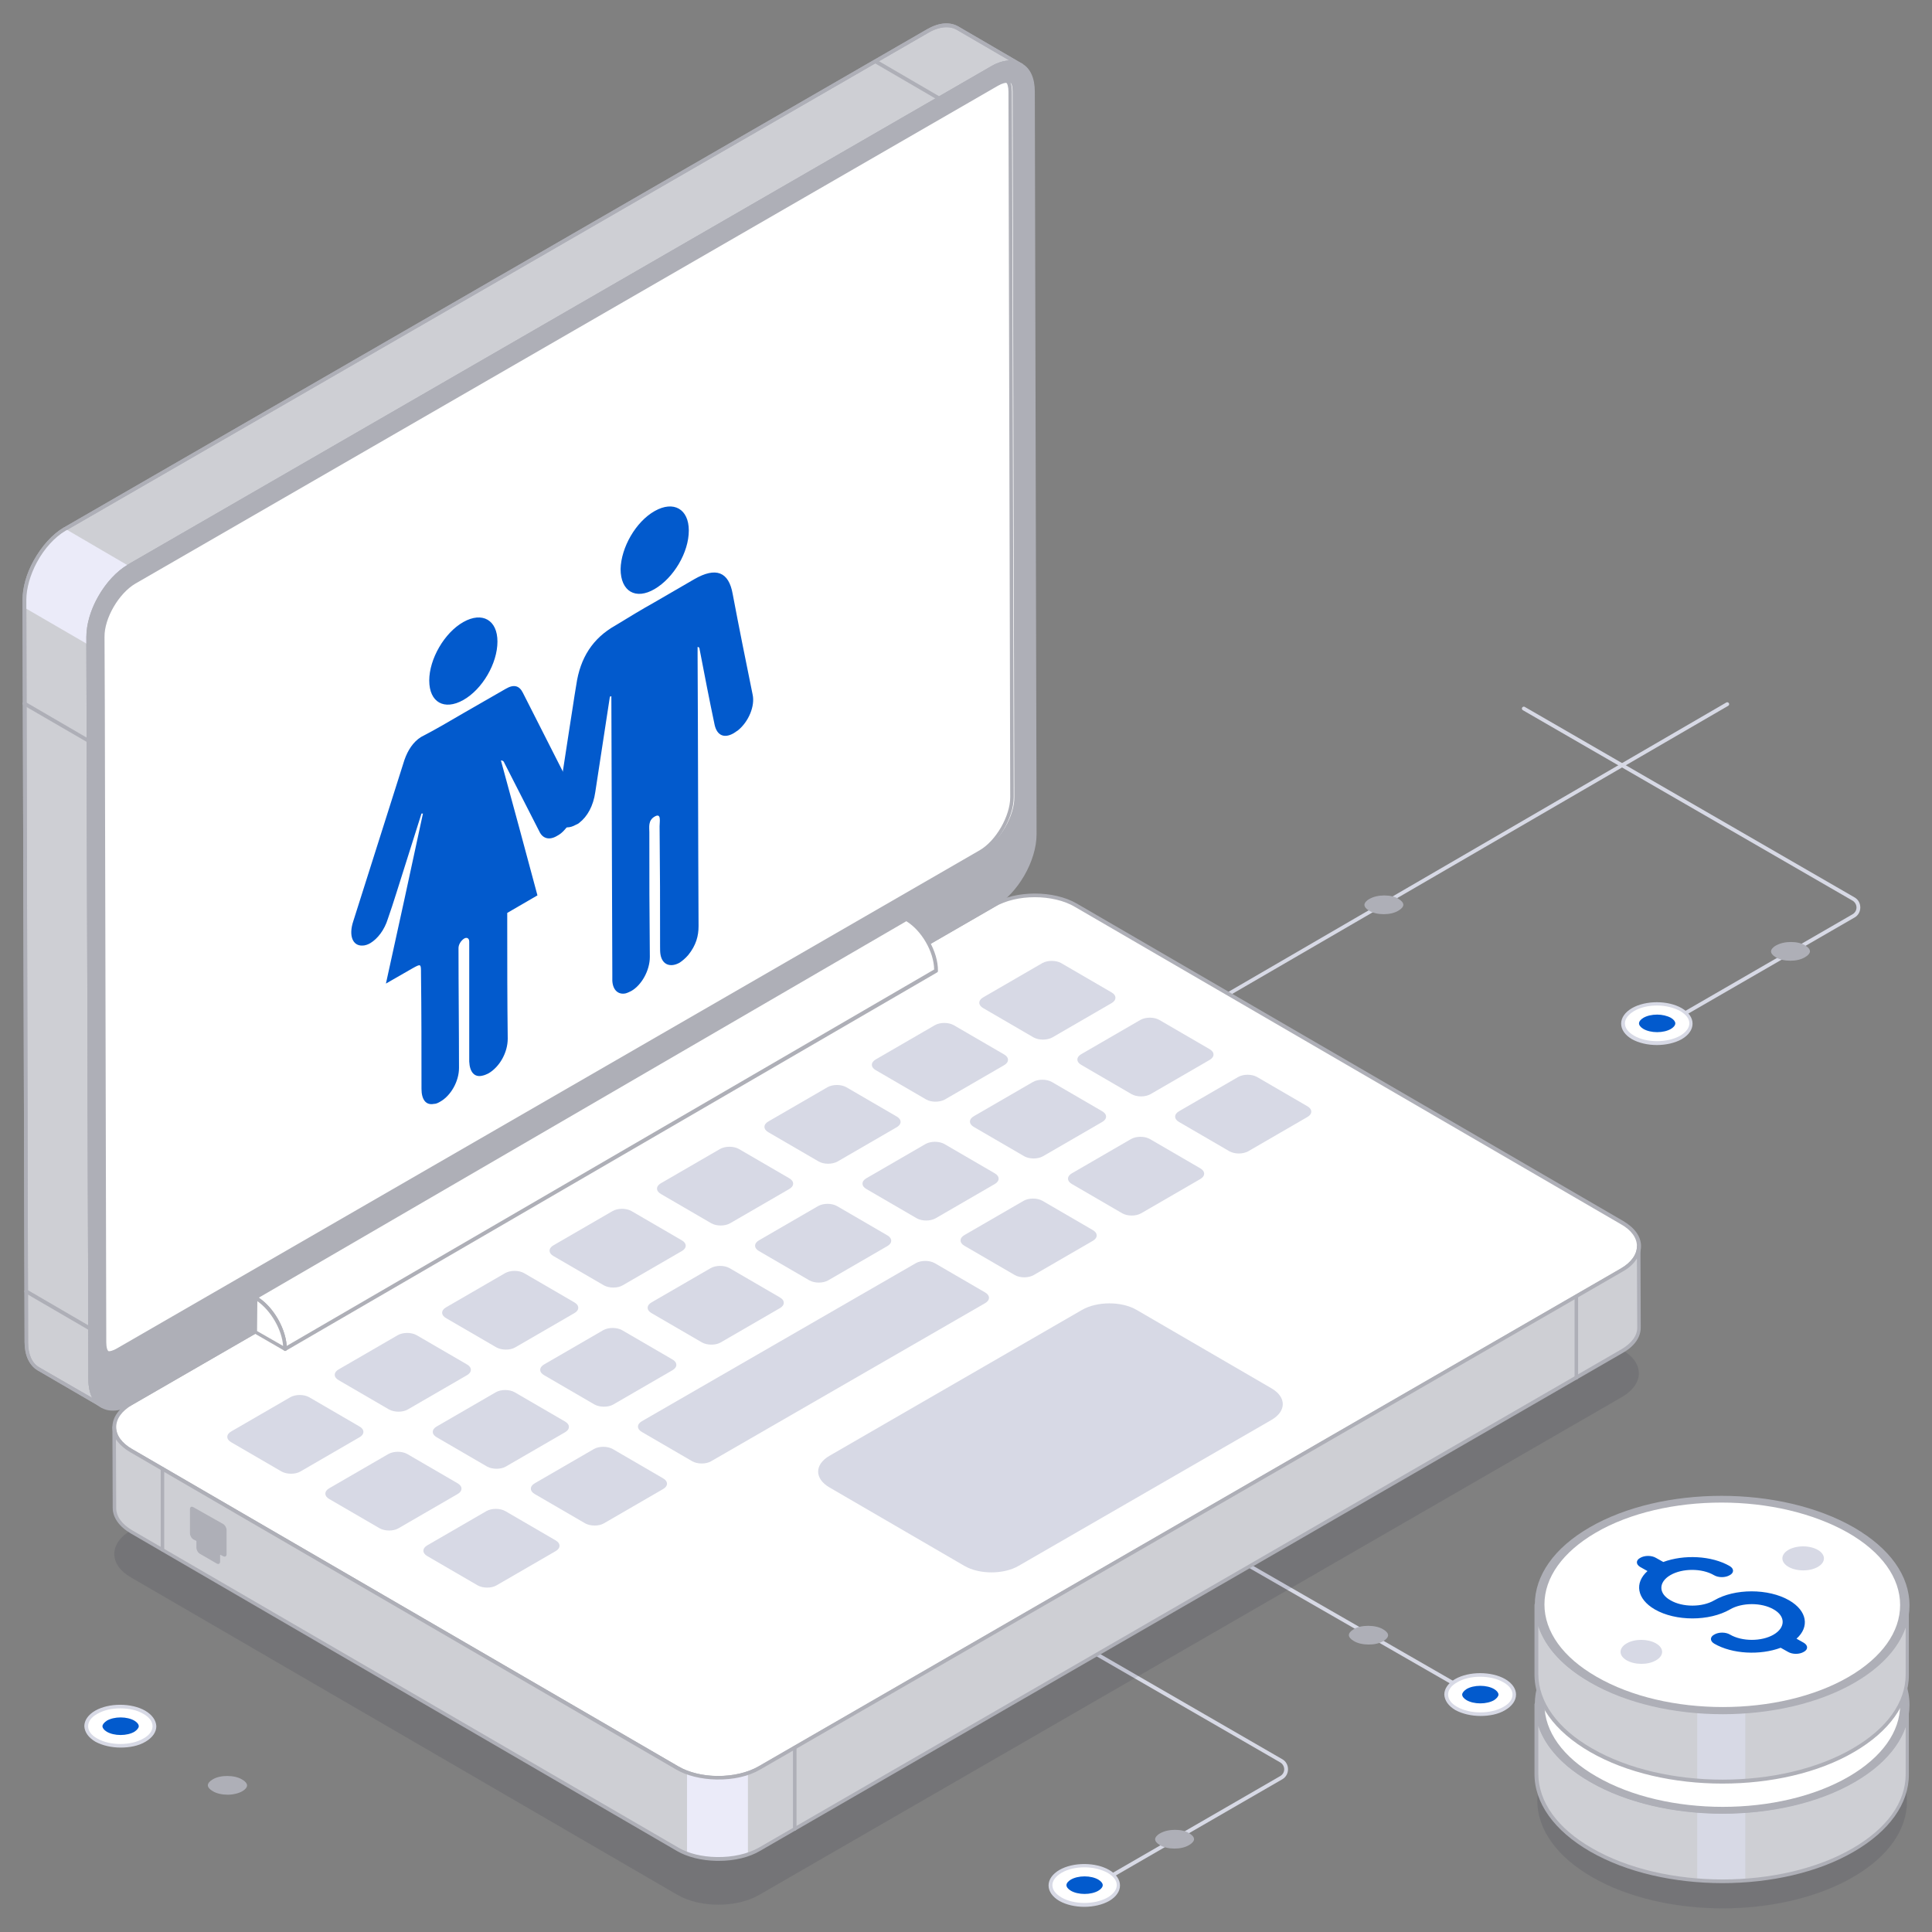 <svg width="110" height="110" viewBox="0 0 110 110" fill="none" xmlns="http://www.w3.org/2000/svg">
<rect x="0" y="0" width="110" height="110" fill="#808080" stroke="none"/>
<path d="M93.651 59.117C93.618 59.117 93.584 59.1 93.568 59.067C93.534 59.017 93.551 58.95 93.601 58.917L105.484 52.05C105.618 51.967 105.701 51.833 105.701 51.667C105.701 51.517 105.618 51.367 105.484 51.283L86.701 40.433C86.651 40.4 86.634 40.333 86.668 40.283C86.701 40.233 86.768 40.217 86.818 40.25L105.601 51.1C105.801 51.217 105.918 51.433 105.918 51.667C105.918 51.9 105.801 52.117 105.601 52.233L93.718 59.1C93.701 59.117 93.668 59.117 93.651 59.117Z" fill="#D7D9E5"/>
<path d="M95.702 59.067C96.452 58.633 96.468 57.917 95.718 57.483C94.968 57.05 93.735 57.05 92.985 57.483C92.235 57.917 92.218 58.633 92.968 59.067C93.718 59.5 94.952 59.5 95.702 59.067Z" fill="white"/>
<path d="M94.334 59.5C93.817 59.5 93.301 59.383 92.917 59.167C92.517 58.933 92.301 58.617 92.301 58.283C92.301 57.95 92.517 57.633 92.917 57.4C93.701 56.95 94.967 56.95 95.751 57.4C96.151 57.633 96.367 57.95 96.367 58.283C96.367 58.617 96.151 58.933 95.751 59.167C95.367 59.383 94.851 59.5 94.334 59.5ZM94.351 57.25C93.867 57.25 93.401 57.35 93.034 57.567C92.701 57.767 92.517 58.017 92.517 58.267C92.517 58.533 92.701 58.767 93.034 58.967C93.751 59.383 94.934 59.383 95.667 58.967C96.001 58.767 96.184 58.517 96.184 58.267C96.184 58 96.001 57.767 95.667 57.567C95.301 57.367 94.817 57.25 94.351 57.25Z" fill="#D7D9E5"/>
<path d="M94.352 57.767C94.052 57.767 93.768 57.833 93.568 57.95C93.402 58.05 93.318 58.167 93.318 58.267C93.318 58.367 93.402 58.483 93.568 58.583C93.768 58.7 94.052 58.767 94.352 58.767C94.652 58.767 94.935 58.7 95.135 58.583C95.302 58.483 95.385 58.367 95.385 58.267C95.385 58.167 95.302 58.05 95.135 57.95C94.918 57.833 94.635 57.767 94.352 57.767Z" fill="#025ACD"/>
<path d="M101.967 53.633C101.651 53.633 101.351 53.7 101.117 53.833C100.934 53.933 100.834 54.067 100.834 54.167C100.834 54.283 100.934 54.4 101.101 54.5C101.317 54.633 101.617 54.7 101.934 54.7C102.251 54.7 102.551 54.633 102.767 54.5C102.951 54.4 103.051 54.267 103.051 54.167C103.051 54.05 102.951 53.933 102.784 53.833C102.584 53.7 102.284 53.633 101.967 53.633Z" fill="#AEAFB7"/>
<path d="M60.534 62.167C60.501 62.167 60.468 62.15 60.451 62.117C60.418 62.067 60.434 62 60.484 61.967L98.284 40C98.334 39.967 98.401 39.983 98.434 40.033C98.468 40.083 98.451 40.15 98.401 40.183L60.584 62.15C60.568 62.167 60.551 62.167 60.534 62.167Z" fill="#D7D9E5"/>
<path d="M8.234 97.483C9.001 97.917 9.001 98.633 8.251 99.067C7.501 99.5 6.268 99.5 5.501 99.067C4.734 98.633 4.734 97.917 5.484 97.483C6.234 97.05 7.468 97.05 8.234 97.483Z" fill="white"/>
<path d="M6.867 99.5C6.351 99.5 5.834 99.383 5.434 99.167C5.034 98.933 4.817 98.617 4.801 98.283C4.801 97.95 5.017 97.633 5.417 97.4C6.201 96.95 7.484 96.95 8.267 97.4C8.667 97.633 8.884 97.95 8.901 98.283C8.901 98.617 8.684 98.933 8.284 99.167C7.901 99.4 7.384 99.5 6.867 99.5ZM6.851 97.267C6.367 97.267 5.901 97.367 5.534 97.583C5.201 97.767 5.017 98.017 5.017 98.283C5.017 98.55 5.201 98.8 5.534 98.983C6.267 99.4 7.451 99.4 8.167 98.983C8.501 98.8 8.684 98.55 8.684 98.283C8.684 98.017 8.501 97.767 8.167 97.583C7.817 97.367 7.334 97.267 6.851 97.267Z" fill="#D7D9E5"/>
<path d="M6.867 98.784C6.567 98.784 6.284 98.717 6.084 98.6C5.917 98.5 5.834 98.383 5.834 98.284C5.834 98.183 5.934 98.067 6.084 97.967C6.284 97.85 6.567 97.783 6.867 97.783C7.167 97.783 7.451 97.85 7.651 97.967C7.817 98.067 7.901 98.183 7.901 98.284C7.901 98.383 7.801 98.5 7.651 98.6C7.451 98.717 7.167 98.784 6.867 98.784Z" fill="#025ACD"/>
<path d="M12.967 102.183C12.651 102.183 12.334 102.117 12.117 101.983C11.934 101.883 11.834 101.75 11.834 101.65C11.834 101.533 11.934 101.417 12.101 101.317C12.317 101.183 12.617 101.117 12.934 101.117C13.251 101.117 13.567 101.183 13.784 101.317C13.967 101.417 14.067 101.55 14.067 101.65C14.067 101.767 13.967 101.883 13.801 101.983C13.601 102.1 13.284 102.183 12.967 102.183Z" fill="#AEAFB7"/>
<path d="M61.067 108.183C61.034 108.183 61 108.167 60.984 108.133C60.95 108.083 60.967 108.017 61.017 107.983L72.9 101.117C73.034 101.033 73.117 100.9 73.117 100.733C73.117 100.583 73.034 100.433 72.9 100.35L54.117 89.5C54.067 89.467 54.05 89.4 54.084 89.35C54.117 89.3 54.184 89.283 54.234 89.317L73.017 100.167C73.217 100.283 73.334 100.5 73.334 100.733C73.334 100.967 73.217 101.183 73.017 101.3L61.134 108.167C61.1 108.183 61.084 108.183 61.067 108.183Z" fill="#D7D9E5"/>
<path d="M63.118 108.133C63.868 107.7 63.884 106.983 63.134 106.55C62.384 106.117 61.151 106.117 60.401 106.55C59.651 106.983 59.634 107.7 60.384 108.133C61.134 108.567 62.351 108.567 63.118 108.133Z" fill="white"/>
<path d="M61.734 108.567C61.218 108.567 60.701 108.45 60.318 108.233C59.918 108 59.701 107.683 59.701 107.35C59.701 107.017 59.918 106.7 60.318 106.467C61.101 106.017 62.368 106.017 63.151 106.467C63.551 106.7 63.768 107.017 63.768 107.35C63.768 107.683 63.551 108 63.151 108.233C62.768 108.45 62.251 108.567 61.734 108.567ZM61.751 106.317C61.268 106.317 60.801 106.417 60.434 106.633C60.101 106.833 59.918 107.083 59.918 107.333C59.918 107.6 60.101 107.833 60.434 108.033C61.151 108.45 62.334 108.45 63.068 108.033C63.401 107.833 63.584 107.583 63.584 107.333C63.584 107.067 63.401 106.833 63.068 106.633C62.701 106.433 62.234 106.317 61.751 106.317Z" fill="#D7D9E5"/>
<path d="M61.752 106.833C61.452 106.833 61.169 106.9 60.969 107.017C60.802 107.117 60.719 107.233 60.719 107.333C60.719 107.433 60.802 107.55 60.969 107.65C61.169 107.767 61.452 107.833 61.752 107.833C62.052 107.833 62.335 107.767 62.535 107.65C62.702 107.55 62.785 107.433 62.785 107.333C62.785 107.233 62.702 107.117 62.535 107.017C62.335 106.9 62.052 106.833 61.752 106.833Z" fill="#025ACD"/>
<path d="M66.901 104.183C66.584 104.183 66.284 104.25 66.051 104.383C65.868 104.483 65.768 104.617 65.768 104.717C65.768 104.833 65.868 104.95 66.034 105.05C66.251 105.183 66.551 105.25 66.868 105.25C67.184 105.25 67.484 105.183 67.701 105.05C67.884 104.95 67.984 104.817 67.984 104.717C67.984 104.6 67.884 104.483 67.718 104.383C67.518 104.25 67.218 104.183 66.901 104.183Z" fill="#AEAFB7"/>
<path d="M84.55 96.983C84.533 96.983 84.516 96.983 84.5 96.966L59.283 82.466C59.233 82.433 59.216 82.367 59.25 82.317C59.283 82.266 59.35 82.25 59.4 82.283L84.616 96.783C84.666 96.817 84.683 96.883 84.65 96.933C84.616 96.966 84.583 96.983 84.55 96.983Z" fill="#D7D9E5"/>
<path d="M82.915 97.267C82.148 96.833 82.148 96.117 82.898 95.683C83.648 95.25 84.882 95.25 85.648 95.683C86.415 96.117 86.415 96.833 85.665 97.267C84.915 97.7 83.682 97.717 82.915 97.267Z" fill="white"/>
<path d="M84.299 97.7C83.782 97.7 83.266 97.583 82.866 97.367C82.466 97.133 82.249 96.817 82.232 96.483C82.232 96.15 82.449 95.833 82.849 95.6C83.632 95.15 84.916 95.15 85.699 95.6C86.099 95.833 86.316 96.15 86.316 96.483C86.316 96.817 86.099 97.133 85.699 97.367C85.316 97.6 84.799 97.7 84.299 97.7ZM84.282 95.467C83.799 95.467 83.332 95.567 82.966 95.783C82.632 95.967 82.449 96.217 82.449 96.483C82.449 96.75 82.632 97 82.966 97.183C83.699 97.6 84.882 97.6 85.599 97.183C85.932 97 86.116 96.75 86.116 96.483C86.116 96.217 85.932 95.967 85.599 95.783C85.232 95.567 84.749 95.467 84.282 95.467Z" fill="#D7D9E5"/>
<path d="M84.283 95.983C84.583 95.983 84.867 96.05 85.067 96.167C85.233 96.267 85.317 96.383 85.317 96.483C85.317 96.583 85.217 96.7 85.067 96.8C84.867 96.917 84.583 96.983 84.283 96.983C83.983 96.983 83.7 96.917 83.5 96.8C83.333 96.7 83.25 96.583 83.25 96.483C83.25 96.383 83.35 96.267 83.5 96.167C83.7 96.05 83.983 95.983 84.283 95.983Z" fill="#025ACD"/>
<path d="M77.899 92.567C78.216 92.567 78.532 92.633 78.749 92.767C78.932 92.867 79.032 93 79.032 93.1C79.032 93.217 78.932 93.333 78.766 93.433C78.549 93.567 78.249 93.633 77.932 93.633C77.615 93.633 77.299 93.567 77.082 93.433C76.899 93.333 76.799 93.2 76.799 93.1C76.799 92.983 76.899 92.867 77.066 92.767C77.266 92.633 77.582 92.567 77.899 92.567Z" fill="#AEAFB7"/>
<path d="M58.133 3.717C57.7 3.467 57.116 3.5 56.466 3.883L7.366 32.233C7.366 32.233 7.349 32.233 7.349 32.25C6.666 32.633 6.066 33.316 5.649 34.083C5.266 34.783 5.016 35.566 5.033 36.267V36.617L5.133 78.533C5.133 79.266 5.399 79.783 5.816 80.033L2.166 77.933C1.749 77.683 1.483 77.166 1.483 76.433L1.383 34.617V34.15C1.383 33.45 1.616 32.666 1.999 31.966C2.433 31.2 3.016 30.517 3.683 30.116C3.699 30.116 3.699 30.1 3.716 30.1L52.833 1.767C53.483 1.383 54.066 1.367 54.499 1.6L58.133 3.717Z" fill="#CECFD4"/>
<path d="M5.817 80.15C5.8 80.15 5.783 80.15 5.767 80.133L2.133 78.017C1.667 77.733 1.4 77.167 1.4 76.417L1.283 34.15C1.283 33.467 1.5 32.667 1.917 31.917C2.383 31.083 2.983 30.417 3.633 30.033C3.65 30.017 3.667 30.017 3.667 30.017L52.783 1.667C53.45 1.283 54.066 1.233 54.55 1.5L58.183 3.617H58.2C58.25 3.65 58.267 3.717 58.233 3.767C58.2 3.817 58.133 3.833 58.083 3.8H58.066C57.65 3.567 57.1 3.617 56.5 3.967L7.417 32.317L7.4 32.333C6.75 32.717 6.167 33.35 5.733 34.15C5.333 34.883 5.117 35.633 5.133 36.283V36.633L5.233 78.55C5.233 79.217 5.45 79.717 5.867 79.95C5.917 79.983 5.933 80.05 5.9 80.1C5.883 80.133 5.85 80.15 5.817 80.15ZM53.883 1.55C53.583 1.55 53.233 1.65 52.883 1.85L3.767 30.2C3.75 30.217 3.733 30.217 3.733 30.217C3.117 30.583 2.533 31.217 2.1 32.017C1.717 32.733 1.5 33.5 1.5 34.15V34.617L1.6 76.433C1.6 77.1 1.817 77.617 2.233 77.85L5.267 79.6C5.117 79.317 5.033 78.967 5.033 78.55L4.917 36.267C4.917 35.583 5.133 34.783 5.55 34.033C6 33.217 6.617 32.533 7.283 32.15L7.3 32.133L56.416 3.783C56.783 3.567 57.15 3.45 57.483 3.45L54.45 1.683C54.267 1.583 54.083 1.55 53.883 1.55Z" fill="#AEAFB7"/>
<path d="M7.35 32.233C6.667 32.633 6.067 33.316 5.65 34.083C5.267 34.783 5.017 35.566 5.034 36.267V36.617C5.034 36.65 5.017 36.666 5.017 36.7L1.4 34.6V34.133C1.4 33.433 1.634 32.65 2.017 31.95C2.45 31.183 3.034 30.5 3.7 30.1L7.35 32.233Z" fill="#EBEBF9"/>
<g opacity="0.1">
<path d="M7.483 87.117C6.183 87.867 6.183 89.083 7.466 89.817L38.566 107.883C39.85 108.633 41.95 108.633 43.233 107.883L92.333 79.55C93.633 78.8 93.633 77.583 92.35 76.85L61.25 58.767C59.966 58.017 57.866 58.017 56.583 58.767L7.483 87.117Z" fill="#0B0E28"/>
</g>
<path d="M7.483 79.883C6.183 80.633 6.183 81.85 7.466 82.583L38.566 100.667C39.85 101.417 41.95 101.417 43.233 100.667L92.333 72.317C93.633 71.567 93.633 70.35 92.35 69.617L61.25 51.533C59.966 50.783 57.866 50.783 56.583 51.533L7.483 79.883Z" fill="white"/>
<path d="M40.9 101.333C40.034 101.333 39.167 101.15 38.517 100.767L7.417 82.683C6.767 82.3 6.4 81.8 6.4 81.25C6.4 80.7 6.767 80.183 7.434 79.8L56.534 51.45C57.85 50.683 60 50.683 61.317 51.45L92.417 69.517C93.067 69.9 93.434 70.4 93.434 70.95C93.434 71.5 93.067 72.017 92.4 72.4L43.284 100.75C42.634 101.133 41.767 101.333 40.9 101.333ZM58.917 51.083C58.084 51.083 57.267 51.267 56.634 51.633L7.534 79.983C6.934 80.333 6.617 80.783 6.617 81.25C6.617 81.717 6.934 82.167 7.517 82.5L38.617 100.567C39.867 101.3 41.917 101.3 43.184 100.567L92.284 72.217C92.884 71.867 93.2 71.417 93.2 70.95C93.2 70.483 92.884 70.033 92.284 69.7L61.2 51.633C60.584 51.267 59.75 51.083 58.917 51.083Z" fill="#AEAFB7"/>
<path d="M43.75 63.85C43.45 64.017 43.45 64.3 43.75 64.467L46.617 66.133C46.917 66.3 47.384 66.3 47.684 66.133L51.05 64.183C51.35 64.017 51.35 63.733 51.05 63.567L48.184 61.9C47.884 61.733 47.417 61.733 47.117 61.9L43.75 63.85Z" fill="#D7D9E5"/>
<path d="M49.866 60.317C49.566 60.483 49.566 60.767 49.866 60.933L52.732 62.6C53.032 62.767 53.499 62.767 53.799 62.6L57.166 60.65C57.466 60.483 57.466 60.2 57.166 60.033L54.299 58.367C53.999 58.2 53.532 58.2 53.232 58.367L49.866 60.317Z" fill="#D7D9E5"/>
<path d="M61.567 60.017C61.267 60.183 61.267 60.467 61.567 60.633L64.433 62.3C64.734 62.467 65.2 62.467 65.5 62.3L68.867 60.35C69.167 60.183 69.167 59.9 68.867 59.733L66 58.067C65.7 57.9 65.234 57.9 64.933 58.067L61.567 60.017Z" fill="#D7D9E5"/>
<path d="M55.983 56.783C55.683 56.95 55.683 57.233 55.983 57.4L58.849 59.067C59.15 59.233 59.616 59.233 59.916 59.067L63.283 57.117C63.583 56.95 63.583 56.667 63.283 56.5L60.416 54.833C60.116 54.667 59.65 54.667 59.349 54.833L55.983 56.783Z" fill="#D7D9E5"/>
<path d="M55.45 63.55C55.15 63.717 55.15 64 55.45 64.166L58.316 65.833C58.616 66 59.083 66 59.383 65.833L62.75 63.883C63.05 63.717 63.05 63.433 62.75 63.267L59.883 61.6C59.583 61.433 59.116 61.433 58.816 61.6L55.45 63.55Z" fill="#D7D9E5"/>
<path d="M54.916 70.317C54.616 70.483 54.616 70.767 54.916 70.933L57.783 72.6C58.083 72.767 58.55 72.767 58.85 72.6L62.216 70.65C62.516 70.483 62.516 70.2 62.216 70.033L59.35 68.367C59.05 68.2 58.583 68.2 58.283 68.367L54.916 70.317Z" fill="#D7D9E5"/>
<path d="M49.332 67.083C49.032 67.25 49.032 67.533 49.332 67.7L52.199 69.367C52.499 69.533 52.966 69.533 53.266 69.367L56.632 67.417C56.932 67.25 56.932 66.967 56.632 66.8L53.766 65.133C53.466 64.967 52.999 64.967 52.699 65.133L49.332 67.083Z" fill="#D7D9E5"/>
<path d="M19.284 77.967C18.984 78.133 18.984 78.417 19.284 78.583L22.15 80.25C22.45 80.417 22.934 80.417 23.217 80.25L26.584 78.3C26.884 78.133 26.884 77.85 26.584 77.683L23.717 76.017C23.417 75.85 22.95 75.85 22.65 76.017L19.284 77.967Z" fill="#D7D9E5"/>
<path d="M13.166 81.5C12.866 81.667 12.866 81.95 13.166 82.117L16.033 83.783C16.333 83.95 16.816 83.95 17.1 83.783L20.466 81.833C20.766 81.667 20.766 81.383 20.466 81.217L17.6 79.55C17.3 79.383 16.833 79.383 16.533 79.55L13.166 81.5Z" fill="#D7D9E5"/>
<path d="M24.866 81.217C24.566 81.383 24.566 81.667 24.866 81.833L27.732 83.5C28.032 83.667 28.516 83.667 28.799 83.5L32.166 81.55C32.466 81.383 32.466 81.1 32.166 80.933L29.299 79.267C28.999 79.1 28.532 79.1 28.232 79.267L24.866 81.217Z" fill="#D7D9E5"/>
<path d="M18.75 84.733C18.45 84.9 18.45 85.183 18.75 85.35L21.617 87.016C21.917 87.183 22.4 87.183 22.684 87.016L26.05 85.067C26.35 84.9 26.35 84.617 26.05 84.45L23.184 82.783C22.884 82.617 22.417 82.617 22.117 82.783L18.75 84.733Z" fill="#D7D9E5"/>
<path d="M25.399 74.433C25.099 74.6 25.099 74.883 25.399 75.05L28.265 76.716C28.566 76.883 29.049 76.883 29.332 76.716L32.699 74.766C32.999 74.6 32.999 74.317 32.699 74.15L29.832 72.483C29.532 72.317 29.066 72.317 28.765 72.483L25.399 74.433Z" fill="#D7D9E5"/>
<path d="M24.332 87.983C24.032 88.15 24.032 88.433 24.332 88.6L27.199 90.266C27.499 90.433 27.982 90.433 28.266 90.266L31.632 88.317C31.932 88.15 31.932 87.867 31.632 87.7L28.766 86.033C28.466 85.867 27.999 85.867 27.699 86.033L24.332 87.983Z" fill="#D7D9E5"/>
<path d="M30.45 84.45C30.15 84.617 30.15 84.9 30.45 85.067L33.316 86.733C33.616 86.9 34.1 86.9 34.383 86.733L37.75 84.783C38.05 84.617 38.05 84.333 37.75 84.167L34.883 82.5C34.583 82.333 34.116 82.333 33.816 82.5L30.45 84.45Z" fill="#D7D9E5"/>
<path d="M36.549 80.916C36.249 81.083 36.249 81.367 36.549 81.533L39.416 83.2C39.716 83.367 40.199 83.367 40.483 83.2L56.083 74.2C56.383 74.033 56.383 73.75 56.083 73.583L53.216 71.916C52.916 71.75 52.449 71.75 52.149 71.916L36.549 80.916Z" fill="#D7D9E5"/>
<path d="M37.1 74.15C36.8 74.317 36.8 74.6 37.1 74.767L39.967 76.433C40.267 76.6 40.75 76.6 41.033 76.433L44.4 74.483C44.7 74.317 44.7 74.033 44.4 73.867L41.533 72.2C41.233 72.033 40.767 72.033 40.467 72.2L37.1 74.15Z" fill="#D7D9E5"/>
<path d="M30.983 77.683C30.683 77.85 30.683 78.133 30.983 78.3L33.849 79.967C34.15 80.133 34.633 80.133 34.916 79.967L38.283 78.017C38.583 77.85 38.583 77.567 38.283 77.4L35.416 75.733C35.116 75.567 34.65 75.567 34.349 75.733L30.983 77.683Z" fill="#D7D9E5"/>
<path d="M43.217 70.617C42.917 70.783 42.917 71.067 43.217 71.233L46.084 72.9C46.384 73.067 46.85 73.067 47.151 72.9L50.517 70.95C50.817 70.783 50.817 70.5 50.517 70.333L47.651 68.666C47.35 68.5 46.884 68.5 46.584 68.666L43.217 70.617Z" fill="#D7D9E5"/>
<path d="M37.633 67.367C37.333 67.533 37.333 67.817 37.633 67.983L40.5 69.65C40.8 69.817 41.267 69.817 41.566 69.65L44.933 67.7C45.233 67.533 45.233 67.25 44.933 67.083L42.066 65.416C41.767 65.25 41.3 65.25 41 65.416L37.633 67.367Z" fill="#D7D9E5"/>
<path d="M31.516 70.9C31.216 71.067 31.216 71.35 31.516 71.517L34.383 73.183C34.683 73.35 35.166 73.35 35.449 73.183L38.816 71.233C39.116 71.067 39.116 70.783 38.816 70.617L35.949 68.95C35.649 68.783 35.183 68.783 34.883 68.95L31.516 70.9Z" fill="#D7D9E5"/>
<path d="M67.133 63.267C66.833 63.433 66.833 63.717 67.133 63.883L70 65.55C70.3 65.717 70.766 65.717 71.067 65.55L74.433 63.6C74.733 63.433 74.733 63.15 74.433 62.983L71.567 61.317C71.266 61.15 70.8 61.15 70.5 61.317L67.133 63.267Z" fill="#D7D9E5"/>
<path d="M61.034 66.8C60.734 66.966 60.734 67.25 61.034 67.416L63.9 69.083C64.2 69.25 64.667 69.25 64.967 69.083L68.334 67.133C68.634 66.966 68.634 66.683 68.334 66.516L65.467 64.85C65.167 64.683 64.7 64.683 64.4 64.85L61.034 66.8Z" fill="#D7D9E5"/>
<path d="M7.368 32.233C6.068 32.983 5.035 34.8 5.035 36.283L5.135 78.567C5.135 80.05 6.202 80.65 7.485 79.9L56.585 51.55C57.885 50.8 58.919 48.983 58.919 47.5L58.819 5.217C58.819 3.733 57.769 3.133 56.468 3.883L7.368 32.233Z" fill="#AEAFB7"/>
<path d="M6.435 80.317C6.185 80.317 5.968 80.267 5.768 80.15C5.285 79.883 5.035 79.317 5.035 78.55L4.918 36.267C4.918 34.75 5.985 32.9 7.301 32.133L56.418 3.783C57.085 3.4 57.701 3.333 58.185 3.617C58.668 3.883 58.918 4.45 58.918 5.217L59.018 47.5C59.018 49.017 57.951 50.867 56.635 51.633L7.535 79.983C7.151 80.2 6.768 80.317 6.435 80.317ZM57.518 3.65C57.218 3.65 56.868 3.75 56.518 3.967L7.418 32.317C6.151 33.05 5.135 34.817 5.135 36.267L5.235 78.55C5.235 79.233 5.468 79.733 5.868 79.967C6.285 80.2 6.835 80.15 7.435 79.8L56.535 51.45C57.801 50.717 58.818 48.95 58.818 47.5L58.718 5.217C58.718 4.533 58.485 4.033 58.085 3.8C57.918 3.7 57.718 3.65 57.518 3.65Z" fill="#AEAFB7"/>
<path d="M14.537 73.883L51.604 52.333C52.537 52.867 53.304 54.183 53.287 55.267L16.237 76.817C16.237 75.733 15.47 74.433 14.537 73.883Z" fill="white"/>
<path d="M16.236 76.917C16.22 76.917 16.203 76.917 16.186 76.9C16.153 76.883 16.137 76.85 16.137 76.817C16.137 75.783 15.403 74.5 14.503 73.983C14.47 73.967 14.453 73.933 14.453 73.9C14.453 73.867 14.47 73.833 14.503 73.817L51.57 52.267C51.603 52.25 51.636 52.25 51.67 52.267C52.636 52.817 53.42 54.183 53.403 55.283C53.403 55.317 53.386 55.35 53.353 55.367L16.287 76.9C16.27 76.917 16.253 76.917 16.236 76.917ZM14.736 73.883C15.586 74.45 16.253 75.617 16.32 76.633L53.187 55.2C53.17 54.183 52.47 52.983 51.603 52.45L14.736 73.883Z" fill="#AEAFB7"/>
<path d="M14.535 73.883C15.469 74.417 16.235 75.734 16.218 76.817L14.535 75.834V73.883Z" fill="white"/>
<path d="M16.235 76.917C16.219 76.917 16.202 76.917 16.186 76.9L14.486 75.917C14.452 75.9 14.435 75.867 14.435 75.833V73.883C14.435 73.85 14.452 73.817 14.486 73.8C14.519 73.783 14.552 73.783 14.585 73.8C15.552 74.35 16.335 75.717 16.335 76.817C16.335 76.85 16.319 76.883 16.285 76.9C16.269 76.917 16.252 76.917 16.235 76.917ZM14.636 75.783L16.119 76.633C16.052 75.7 15.419 74.617 14.652 74.083L14.636 75.783Z" fill="#AEAFB7"/>
<path d="M6.434 77.033C6.201 77.033 6.184 76.567 6.184 76.433L6.084 36.267C6.084 35.15 6.934 33.7 7.884 33.133L57.001 4.783C57.284 4.617 57.467 4.6 57.517 4.6C57.751 4.6 57.767 5.1 57.767 5.2L57.867 45.367C57.867 46.483 57.017 47.933 56.067 48.5L6.951 76.867C6.667 77.017 6.484 77.033 6.434 77.033Z" fill="white"/>
<path d="M6.434 77.15C6.134 77.15 6.084 76.7 6.084 76.433L5.984 36.267C5.984 35.133 6.851 33.617 7.851 33.05L56.951 4.7C57.251 4.533 57.434 4.5 57.534 4.5C57.834 4.5 57.884 4.95 57.884 5.217L57.984 45.383C57.984 46.517 57.118 48.033 56.118 48.6L7.001 76.95C6.718 77.117 6.518 77.15 6.434 77.15ZM57.518 4.717C57.468 4.717 57.318 4.733 57.051 4.883L7.934 33.233C7.001 33.783 6.168 35.2 6.184 36.267L6.284 76.433C6.284 76.75 6.351 76.933 6.418 76.933C6.468 76.933 6.618 76.917 6.884 76.767L56.001 48.417C56.934 47.867 57.768 46.45 57.751 45.383L57.651 5.217C57.651 4.9 57.584 4.717 57.518 4.717Z" fill="#AEAFB7"/>
<path d="M57.617 45.383C57.617 46.483 56.767 47.95 55.817 48.5L6.701 76.867C6.417 77.033 6.251 77.05 6.184 77.05C5.951 77.05 5.934 76.583 5.934 76.45L5.851 40.217L5.834 36.267C5.834 35.167 6.684 33.7 7.634 33.133L56.751 4.783C57.034 4.617 57.201 4.6 57.267 4.6C57.501 4.6 57.517 5.1 57.517 5.2L57.534 10.367L57.617 45.383Z" fill="white"/>
<path d="M6.184 77.15C5.868 77.15 5.834 76.65 5.834 76.433L5.734 36.267C5.734 35.133 6.601 33.617 7.601 33.05L56.701 4.7C56.984 4.533 57.184 4.5 57.268 4.5C57.584 4.5 57.618 5 57.618 5.217L57.634 10.383L57.718 45.383C57.718 46.533 56.851 48.033 55.851 48.6L6.768 76.95C6.451 77.133 6.251 77.15 6.184 77.15ZM57.284 4.717C57.234 4.717 57.084 4.733 56.818 4.883L7.701 33.233C6.768 33.783 5.934 35.2 5.951 36.267L5.968 40.217L6.051 76.433C6.051 76.717 6.118 76.933 6.201 76.933C6.234 76.933 6.384 76.933 6.668 76.767L55.768 48.417C56.701 47.883 57.518 46.467 57.518 45.383L57.418 5.217C57.418 4.95 57.351 4.717 57.284 4.717Z" fill="#AEAFB7"/>
<path d="M5.817 80.15C5.8 80.15 5.783 80.15 5.767 80.133L2.133 78.017C1.667 77.733 1.4 77.167 1.4 76.417L1.283 34.15C1.283 33.467 1.5 32.667 1.917 31.917C2.383 31.083 2.983 30.417 3.633 30.033C3.65 30.017 3.667 30.017 3.667 30.017L52.783 1.667C53.45 1.283 54.066 1.233 54.55 1.5L58.183 3.617H58.2C58.25 3.65 58.267 3.717 58.233 3.767C58.2 3.817 58.133 3.833 58.083 3.8H58.066C57.65 3.567 57.1 3.617 56.5 3.967L7.417 32.317L7.4 32.333C6.75 32.717 6.167 33.35 5.733 34.15C5.333 34.883 5.117 35.633 5.133 36.283V36.633L5.233 78.55C5.233 79.217 5.45 79.717 5.867 79.95C5.917 79.983 5.933 80.05 5.9 80.1C5.883 80.133 5.85 80.15 5.817 80.15ZM53.883 1.55C53.583 1.55 53.233 1.65 52.883 1.85L3.767 30.2C3.75 30.217 3.733 30.217 3.733 30.217C3.117 30.583 2.533 31.217 2.1 32.017C1.717 32.733 1.5 33.5 1.5 34.15V34.617L1.6 76.433C1.6 77.1 1.817 77.617 2.233 77.85L5.267 79.6C5.117 79.317 5.033 78.967 5.033 78.55L4.917 36.267C4.917 35.583 5.133 34.783 5.55 34.033C6 33.217 6.617 32.533 7.283 32.15L7.3 32.133L56.416 3.783C56.783 3.567 57.15 3.45 57.483 3.45L54.45 1.683C54.267 1.583 54.083 1.55 53.883 1.55Z" fill="#AEAFB7"/>
<path d="M5.034 42.283C5.017 42.283 5.001 42.283 4.984 42.267L1.334 40.15C1.284 40.117 1.267 40.05 1.301 40C1.334 39.95 1.401 39.933 1.451 39.967L5.084 42.083C5.134 42.117 5.151 42.183 5.117 42.233C5.101 42.267 5.067 42.283 5.034 42.283Z" fill="#AEAFB7"/>
<path d="M5.117 75.75C5.1 75.75 5.083 75.75 5.067 75.733L1.433 73.617C1.383 73.583 1.367 73.517 1.4 73.467C1.433 73.417 1.5 73.4 1.55 73.433L5.183 75.55C5.233 75.583 5.25 75.65 5.217 75.7C5.183 75.733 5.15 75.75 5.117 75.75Z" fill="#AEAFB7"/>
<path d="M47.234 82.883C46.367 83.383 46.367 84.183 47.218 84.683L54.901 89.15C55.751 89.65 57.151 89.65 58.001 89.15L72.384 80.85C73.251 80.35 73.251 79.55 72.401 79.05L64.718 74.583C63.867 74.083 62.468 74.083 61.601 74.583L47.234 82.883Z" fill="#D7D9E5"/>
<path d="M93.333 75.567C93.333 76.05 93.017 76.55 92.367 76.917L43.25 105.283C43.05 105.4 42.817 105.5 42.583 105.583C42.033 105.767 41.417 105.85 40.8 105.85C40.2 105.833 39.633 105.733 39.117 105.55C38.933 105.483 38.75 105.383 38.583 105.3L7.483 87.217C6.85 86.833 6.517 86.35 6.517 85.867L6.5 81.25C6.5 81.733 6.833 82.217 7.467 82.6L38.55 100.667C38.717 100.767 38.9 100.85 39.1 100.933C39.6 101.117 40.2 101.217 40.783 101.233C41.4 101.25 42.033 101.167 42.567 100.967C42.8 100.883 43.017 100.8 43.217 100.683L92.317 72.333C92.967 71.967 93.283 71.467 93.283 70.983L93.333 75.567Z" fill="#CECFD4"/>
<path d="M9.25 88.333C9.2 88.333 9.15 88.283 9.15 88.233V83.633C9.15 83.583 9.2 83.533 9.25 83.533C9.3 83.533 9.35 83.583 9.35 83.633V88.233C9.35 88.3 9.3 88.333 9.25 88.333Z" fill="#AEAFB7"/>
<path d="M45.25 104.233C45.2 104.233 45.15 104.183 45.15 104.133V99.5C45.15 99.45 45.2 99.4 45.25 99.4C45.3 99.4 45.35 99.45 45.35 99.5V104.133C45.35 104.183 45.3 104.233 45.25 104.233Z" fill="#AEAFB7"/>
<path d="M89.75 78.55C89.7 78.55 89.65 78.5 89.65 78.45V73.817C89.65 73.767 89.7 73.717 89.75 73.717C89.8 73.717 89.85 73.767 89.85 73.817V78.45C89.85 78.5 89.817 78.55 89.75 78.55Z" fill="#AEAFB7"/>
<path d="M42.584 100.95V105.567C42.034 105.75 41.417 105.833 40.8 105.833C40.2 105.817 39.634 105.717 39.117 105.533V100.917C39.617 101.1 40.217 101.2 40.8 101.217C41.417 101.233 42.034 101.15 42.584 100.95Z" fill="#EBEBF9"/>
<path d="M40.917 105.95C40.884 105.95 40.85 105.95 40.8 105.95C39.934 105.933 39.134 105.733 38.534 105.383L7.434 87.3C6.784 86.917 6.417 86.4 6.417 85.85L6.4 81.25C6.4 81.2 6.45 81.15 6.5 81.15C6.55 81.15 6.6 81.2 6.6 81.25C6.6 81.717 6.934 82.167 7.517 82.5L38.617 100.567C39.184 100.9 39.95 101.1 40.767 101.117H40.8C41.7 101.133 42.55 100.933 43.184 100.583L92.284 72.233C92.867 71.9 93.2 71.433 93.2 70.967C93.2 70.917 93.25 70.867 93.3 70.867C93.35 70.867 93.4 70.917 93.4 70.967L93.417 75.583C93.417 76.133 93.067 76.65 92.384 77.033L43.3 105.367C42.667 105.75 41.817 105.95 40.917 105.95ZM6.6 81.95L6.617 85.867C6.617 86.333 6.934 86.783 7.534 87.133L38.634 105.2C39.2 105.533 39.967 105.717 40.8 105.733C41.717 105.75 42.584 105.55 43.2 105.2L92.3 76.833C92.9 76.483 93.234 76.033 93.217 75.567L93.2 71.65C93.034 71.933 92.75 72.2 92.384 72.4L43.284 100.75C42.634 101.133 41.75 101.333 40.817 101.317C40.8 101.317 40.8 101.317 40.784 101.317C39.917 101.3 39.1 101.1 38.5 100.75L7.417 82.683C7.05 82.467 6.784 82.217 6.6 81.95Z" fill="#AEAFB7"/>
<path d="M12.7 86.767C12.816 86.833 12.9 86.983 12.9 87.117V88.483C12.9 88.617 12.816 88.667 12.7 88.6L12.533 88.517V88.9C12.533 89.033 12.45 89.083 12.333 89.017L11.383 88.467C11.266 88.4 11.183 88.25 11.183 88.117V87.733L11.016 87.65C10.9 87.583 10.816 87.433 10.816 87.3V85.933C10.816 85.8 10.9 85.75 11.016 85.817L12.7 86.767Z" fill="#AEAFB7"/>
<path d="M53.466 5.717C53.45 5.717 53.433 5.717 53.416 5.7L49.783 3.583C49.733 3.55 49.716 3.483 49.75 3.433C49.783 3.383 49.85 3.367 49.9 3.4L53.533 5.517C53.583 5.55 53.6 5.617 53.566 5.667C53.533 5.7 53.5 5.717 53.466 5.717Z" fill="#AEAFB7"/>
<path d="M26.384 40.604C27.188 40.132 27.993 39.688 28.797 39.217C29.269 38.939 29.574 39.05 29.768 39.439C30.739 41.353 31.71 43.267 32.681 45.181C32.958 45.764 32.764 46.568 32.181 47.206C32.043 47.373 31.876 47.512 31.71 47.595C31.294 47.844 30.905 47.761 30.711 47.345C30.045 46.041 29.38 44.737 28.714 43.434C28.686 43.35 28.631 43.295 28.52 43.295C29.213 45.847 29.907 48.372 30.6 50.979L28.88 51.978V52.533C28.88 54.724 28.88 56.944 28.908 59.135C28.908 59.94 28.436 60.744 27.826 61.105C27.715 61.16 27.604 61.216 27.465 61.244C27.022 61.355 26.744 61.05 26.716 60.439C26.716 59.274 26.716 58.137 26.716 56.971V53.615C26.716 53.421 26.578 53.337 26.411 53.448C26.245 53.559 26.106 53.781 26.106 53.975V54.114C26.106 56.333 26.134 58.581 26.134 60.8C26.134 61.577 25.662 62.381 25.08 62.714C24.941 62.797 24.83 62.853 24.691 62.853C24.247 62.936 23.998 62.603 23.998 61.993C23.998 59.801 23.998 57.61 23.97 55.418C23.97 54.863 23.97 54.863 23.471 55.141L21.973 56.001C22.694 52.755 23.387 49.537 24.081 46.319H23.998C23.665 47.373 23.332 48.427 22.999 49.481C22.694 50.425 22.416 51.368 22.084 52.311C21.889 52.949 21.501 53.448 21.085 53.698C20.946 53.781 20.78 53.837 20.641 53.837C20.086 53.864 19.837 53.282 20.114 52.45C21.085 49.398 22.056 46.319 23.027 43.267C23.221 42.712 23.526 42.241 23.97 41.963C24.774 41.547 25.579 41.075 26.384 40.604Z" fill="#025ACD"/>
<path d="M26.381 35.416C27.463 34.806 28.323 35.305 28.323 36.526C28.323 37.774 27.463 39.244 26.381 39.855C25.299 40.465 24.439 39.993 24.439 38.745C24.439 37.524 25.299 36.026 26.381 35.416Z" fill="#025ACD"/>
<path d="M37.276 29.096C38.358 28.486 39.218 28.985 39.218 30.206C39.218 31.454 38.358 32.897 37.276 33.535C36.194 34.173 35.334 33.673 35.334 32.397C35.362 31.177 36.194 29.706 37.276 29.096Z" fill="#025ACD"/>
<path d="M37.277 34.284C38.026 33.84 38.775 33.424 39.524 32.98C40.772 32.259 41.493 32.564 41.715 33.812C42.076 35.727 42.464 37.641 42.853 39.555C42.991 40.193 42.631 41.081 42.02 41.58C41.937 41.636 41.854 41.691 41.771 41.747C41.244 42.052 40.828 41.885 40.689 41.275C40.384 39.832 40.106 38.39 39.829 36.947C39.829 36.892 39.801 36.836 39.718 36.836V37.308C39.746 42.44 39.746 47.6 39.773 52.732C39.773 53.287 39.635 53.814 39.191 54.369C39.024 54.563 38.858 54.702 38.691 54.813C38.192 55.09 37.721 54.952 37.609 54.369C37.582 54.23 37.582 54.064 37.582 53.898C37.582 51.04 37.582 49.903 37.554 47.045C37.554 46.768 37.665 46.269 37.277 46.49C36.888 46.712 36.971 47.101 36.971 47.378C36.971 50.319 36.971 51.539 36.999 54.48C36.999 55.257 36.528 56.089 35.945 56.422C35.834 56.477 35.723 56.533 35.612 56.561C35.196 56.644 34.891 56.367 34.863 55.839C34.863 55.701 34.863 55.534 34.863 55.395L34.808 39.638L34.724 39.666C34.447 41.469 34.17 43.272 33.892 45.103C33.781 45.88 33.448 46.49 32.977 46.851C32.921 46.907 32.838 46.934 32.782 46.962C32.089 47.35 31.59 46.934 31.728 45.991C31.95 44.493 32.2 42.967 32.422 41.469C32.56 40.637 32.672 39.805 32.81 39C33.032 37.447 33.753 36.337 35.03 35.616C35.806 35.144 36.528 34.7 37.277 34.284Z" fill="#025ACD"/>
<g opacity="0.1">
<path d="M105.467 98.25C109.584 100.633 109.617 104.483 105.517 106.867C101.417 109.25 94.75 109.25 90.634 106.867C86.517 104.483 86.484 100.617 90.584 98.25C94.667 95.883 101.334 95.883 105.467 98.25Z" fill="#0B0E28"/>
</g>
<path d="M87.467 100.967C87.467 102.55 88.5 104.117 90.584 105.333C92.284 106.317 94.417 106.9 96.617 107.067C97.517 107.133 98.434 107.133 99.35 107.083C101.6 106.917 103.784 106.35 105.517 105.333C107.567 104.15 108.584 102.6 108.584 101.033V97.083C108.584 98.633 107.55 100.2 105.517 101.383C103.784 102.383 101.6 102.967 99.334 103.133C98.434 103.2 97.517 103.2 96.6 103.117C94.4 102.95 92.267 102.367 90.567 101.383C88.484 100.183 87.434 98.6 87.434 97.033L87.467 100.967Z" fill="#CECFD4"/>
<path d="M96.635 103.117V107.067C97.535 107.133 98.451 107.133 99.368 107.083V103.133C98.451 103.2 97.535 103.183 96.635 103.117Z" fill="#D7D9E5"/>
<path d="M98.067 107.217C95.334 107.217 92.617 106.617 90.534 105.417C88.484 104.233 87.351 102.65 87.367 100.967V97.033C87.367 96.983 87.417 96.933 87.467 96.933C87.517 96.933 87.567 96.983 87.567 97.033C87.567 98.633 88.651 100.15 90.634 101.3C94.734 103.667 101.401 103.667 105.467 101.3C107.417 100.167 108.484 98.683 108.484 97.083C108.484 97.033 108.534 96.983 108.584 96.983C108.634 96.983 108.684 97.033 108.684 97.083V101.033C108.684 102.7 107.567 104.25 105.567 105.417C103.517 106.617 100.801 107.217 98.067 107.217ZM87.584 98.267V100.967C87.584 102.583 88.667 104.1 90.651 105.233C94.751 107.6 101.417 107.6 105.484 105.233C107.434 104.1 108.501 102.617 108.501 101.017V98.3C108.084 99.483 107.084 100.583 105.584 101.45C101.451 103.85 94.701 103.85 90.534 101.45C89.001 100.583 87.984 99.467 87.584 98.267Z" fill="#AEAFB7"/>
<path d="M105.501 92.717C109.635 95.1 109.668 98.983 105.551 101.367C101.435 103.75 94.751 103.75 90.601 101.367C86.468 98.983 86.435 95.1 90.551 92.7C94.668 90.333 101.351 90.333 105.501 92.717Z" fill="#AEAFB7"/>
<path d="M98.085 103.267C95.351 103.267 92.635 102.667 90.551 101.467C88.501 100.283 87.385 98.717 87.385 97.033C87.385 95.367 88.485 93.8 90.501 92.633C94.635 90.233 101.401 90.233 105.551 92.633C107.601 93.817 108.718 95.383 108.718 97.067C108.718 98.733 107.618 100.3 105.601 101.467C103.535 102.667 100.801 103.267 98.085 103.267ZM98.001 91.033C95.318 91.033 92.635 91.633 90.585 92.817C88.635 93.95 87.568 95.45 87.568 97.033C87.568 98.633 88.668 100.15 90.635 101.283C94.735 103.65 101.401 103.65 105.468 101.283C107.418 100.15 108.485 98.65 108.485 97.067C108.485 95.467 107.401 93.95 105.418 92.817C103.385 91.633 100.701 91.033 98.001 91.033Z" fill="#AEAFB7"/>
<path d="M105.25 92.867C109.25 95.183 109.284 98.933 105.3 101.25C101.317 103.567 94.834 103.567 90.834 101.25C86.817 98.933 86.8 95.183 90.784 92.867C94.767 90.55 101.25 90.55 105.25 92.867Z" fill="white"/>
<path d="M98.085 103.083C95.451 103.083 92.801 102.5 90.784 101.333C88.801 100.183 87.718 98.667 87.701 97.033C87.701 95.417 88.768 93.9 90.718 92.767C94.718 90.433 101.268 90.433 105.301 92.767C107.285 93.917 108.368 95.433 108.368 97.067C108.368 98.683 107.301 100.2 105.335 101.333C103.351 102.5 100.718 103.083 98.085 103.083ZM98.018 91.233C95.418 91.233 92.818 91.8 90.851 92.95C88.968 94.05 87.934 95.5 87.934 97.033C87.934 98.583 88.984 100.05 90.901 101.15C94.868 103.45 101.318 103.45 105.268 101.15C107.151 100.05 108.185 98.6 108.185 97.067C108.185 95.517 107.135 94.05 105.218 92.95C103.218 91.8 100.618 91.233 98.018 91.233Z" fill="#AEAFB7"/>
<path d="M94.284 99.233C94.751 99.5 94.751 99.933 94.284 100.2C93.834 100.467 93.084 100.467 92.618 100.2C92.151 99.933 92.151 99.5 92.618 99.233C93.068 98.967 93.818 98.967 94.284 99.233Z" fill="#D7D9E5"/>
<path d="M103.841 94.405C103.843 94.028 103.314 93.72 102.66 93.718C102.007 93.716 101.476 94.021 101.475 94.398C101.474 94.775 102.002 95.083 102.656 95.085C103.31 95.087 103.84 94.782 103.841 94.405Z" fill="#D7D9E5"/>
<path d="M101.868 96.8C102.901 97.4 103.035 98.317 102.285 98.983L102.701 99.217C102.951 99.367 102.951 99.6 102.701 99.733C102.451 99.883 102.051 99.883 101.801 99.733L101.385 99.5C100.218 99.933 98.635 99.867 97.601 99.267C97.351 99.117 97.351 98.883 97.601 98.75C97.851 98.6 98.251 98.6 98.501 98.75C99.185 99.15 100.301 99.15 100.985 98.75C101.668 98.35 101.668 97.7 100.985 97.317C100.301 96.917 99.185 96.917 98.501 97.317C97.318 98 95.401 98 94.218 97.317C93.185 96.717 93.051 95.8 93.801 95.133L93.385 94.9C93.135 94.75 93.135 94.517 93.385 94.383C93.635 94.233 94.035 94.233 94.285 94.383L94.701 94.617C95.868 94.183 97.451 94.25 98.485 94.85C98.735 95 98.735 95.233 98.485 95.367C98.235 95.517 97.835 95.517 97.585 95.367C96.901 94.967 95.785 94.967 95.101 95.367C94.418 95.767 94.418 96.417 95.118 96.8C95.801 97.2 96.918 97.2 97.601 96.8C98.768 96.117 100.685 96.117 101.868 96.8Z" fill="#025ACD"/>
<path d="M87.467 95.3C87.467 96.883 88.5 98.45 90.584 99.666C92.284 100.65 94.417 101.233 96.617 101.4C97.517 101.466 98.434 101.466 99.35 101.416C101.6 101.25 103.784 100.683 105.517 99.666C107.567 98.483 108.584 96.933 108.584 95.367V91.416C108.584 92.966 107.55 94.533 105.517 95.716C103.784 96.716 101.6 97.3 99.334 97.466C98.434 97.533 97.517 97.533 96.6 97.45C94.4 97.283 92.267 96.7 90.567 95.716C88.484 94.516 87.434 92.933 87.434 91.367L87.467 95.3Z" fill="#CECFD4"/>
<path d="M96.635 97.433V101.383C97.535 101.45 98.451 101.45 99.368 101.4V97.45C98.451 97.516 97.535 97.516 96.635 97.433Z" fill="#D7D9E5"/>
<path d="M98.067 101.55C95.334 101.55 92.617 100.95 90.534 99.75C88.484 98.567 87.351 96.983 87.367 95.3V91.367C87.367 91.317 87.417 91.267 87.467 91.267C87.517 91.267 87.567 91.317 87.567 91.367C87.567 92.967 88.651 94.483 90.634 95.633C94.734 98 101.401 98 105.467 95.633C107.417 94.5 108.484 93.017 108.484 91.417C108.484 91.367 108.534 91.317 108.584 91.317C108.634 91.317 108.684 91.367 108.684 91.417V95.367C108.684 97.033 107.567 98.583 105.567 99.75C103.517 100.95 100.801 101.55 98.067 101.55ZM87.584 92.583V95.283C87.584 96.9 88.667 98.417 90.651 99.55C94.751 101.917 101.417 101.917 105.484 99.55C107.434 98.417 108.501 96.933 108.501 95.333V92.617C108.084 93.8 107.084 94.9 105.584 95.767C101.451 98.167 94.701 98.167 90.534 95.767C89.001 94.917 87.984 93.8 87.584 92.583Z" fill="#AEAFB7"/>
<path d="M105.501 87.05C109.635 89.433 109.668 93.316 105.551 95.7C101.435 98.083 94.751 98.083 90.601 95.7C86.468 93.316 86.435 89.433 90.551 87.033C94.668 84.65 101.351 84.666 105.501 87.05Z" fill="#AEAFB7"/>
<path d="M98.085 97.6C95.351 97.6 92.635 97 90.551 95.8C88.501 94.617 87.385 93.05 87.385 91.367C87.385 89.7 88.485 88.133 90.501 86.966C94.635 84.567 101.385 84.567 105.551 86.966C107.601 88.15 108.718 89.716 108.718 91.4C108.718 93.067 107.618 94.633 105.601 95.8C103.535 97 100.801 97.6 98.085 97.6ZM98.001 85.367C95.318 85.367 92.635 85.966 90.585 87.15C88.635 88.283 87.568 89.783 87.568 91.367C87.568 92.966 88.668 94.483 90.635 95.617C94.735 97.983 101.401 97.983 105.468 95.617C107.418 94.483 108.485 92.983 108.485 91.4C108.485 89.8 107.401 88.283 105.418 87.15C103.385 85.95 100.701 85.367 98.001 85.367Z" fill="#AEAFB7"/>
<path d="M105.25 87.183C109.25 89.5 109.284 93.25 105.3 95.567C101.317 97.883 94.834 97.883 90.834 95.567C86.817 93.25 86.8 89.5 90.784 87.183C94.767 84.867 101.25 84.867 105.25 87.183Z" fill="white"/>
<path d="M98.085 97.4C95.451 97.4 92.801 96.817 90.784 95.65C88.801 94.5 87.718 92.983 87.701 91.35C87.701 89.733 88.768 88.217 90.718 87.083C94.718 84.75 101.268 84.75 105.301 87.083C107.285 88.233 108.368 89.75 108.368 91.383C108.368 93 107.301 94.517 105.335 95.65C103.351 96.817 100.718 97.4 98.085 97.4ZM98.018 85.55C95.418 85.55 92.818 86.117 90.851 87.267C88.968 88.367 87.934 89.817 87.934 91.35C87.934 92.9 88.984 94.367 90.901 95.467C94.868 97.767 101.318 97.767 105.268 95.467C107.151 94.367 108.185 92.917 108.185 91.383C108.185 89.833 107.135 88.367 105.218 87.267C103.218 86.133 100.618 85.55 98.018 85.55Z" fill="#AEAFB7"/>
<path d="M94.284 93.567C94.751 93.833 94.751 94.266 94.284 94.533C93.834 94.8 93.084 94.8 92.618 94.533C92.151 94.266 92.151 93.833 92.618 93.567C93.068 93.3 93.818 93.3 94.284 93.567Z" fill="#D7D9E5"/>
<path d="M103.847 88.731C103.848 88.354 103.319 88.046 102.666 88.044C102.012 88.042 101.482 88.347 101.481 88.724C101.479 89.102 102.008 89.409 102.662 89.411C103.315 89.413 103.846 89.109 103.847 88.731Z" fill="#D7D9E5"/>
<path d="M101.868 91.117C102.901 91.717 103.035 92.633 102.285 93.3L102.701 93.533C102.951 93.683 102.951 93.917 102.701 94.05C102.451 94.2 102.051 94.2 101.801 94.05L101.385 93.817C100.218 94.25 98.635 94.183 97.601 93.583C97.351 93.433 97.351 93.2 97.601 93.067C97.851 92.917 98.251 92.917 98.501 93.067C99.185 93.467 100.301 93.467 100.985 93.067C101.668 92.667 101.668 92.017 100.985 91.633C100.301 91.233 99.185 91.233 98.501 91.633C97.318 92.317 95.401 92.317 94.218 91.633C93.185 91.033 93.051 90.117 93.801 89.45L93.385 89.217C93.135 89.067 93.135 88.833 93.385 88.7C93.635 88.55 94.035 88.55 94.285 88.7L94.701 88.933C95.868 88.5 97.451 88.567 98.485 89.167C98.735 89.317 98.735 89.55 98.485 89.683C98.235 89.833 97.835 89.833 97.585 89.683C96.901 89.283 95.785 89.283 95.101 89.683C94.418 90.083 94.418 90.733 95.118 91.117C95.801 91.517 96.918 91.517 97.601 91.117C98.768 90.433 100.685 90.433 101.868 91.117Z" fill="#025ACD"/>
<path d="M78.817 50.983C78.5 50.983 78.2 51.05 77.967 51.183C77.784 51.283 77.684 51.417 77.684 51.517C77.684 51.633 77.784 51.75 77.95 51.85C78.167 51.983 78.467 52.05 78.784 52.05C79.1 52.05 79.4 51.983 79.617 51.85C79.8 51.75 79.9 51.617 79.9 51.517C79.9 51.4 79.8 51.283 79.634 51.183C79.45 51.05 79.134 50.983 78.817 50.983Z" fill="#AEAFB7"/>
</svg>
